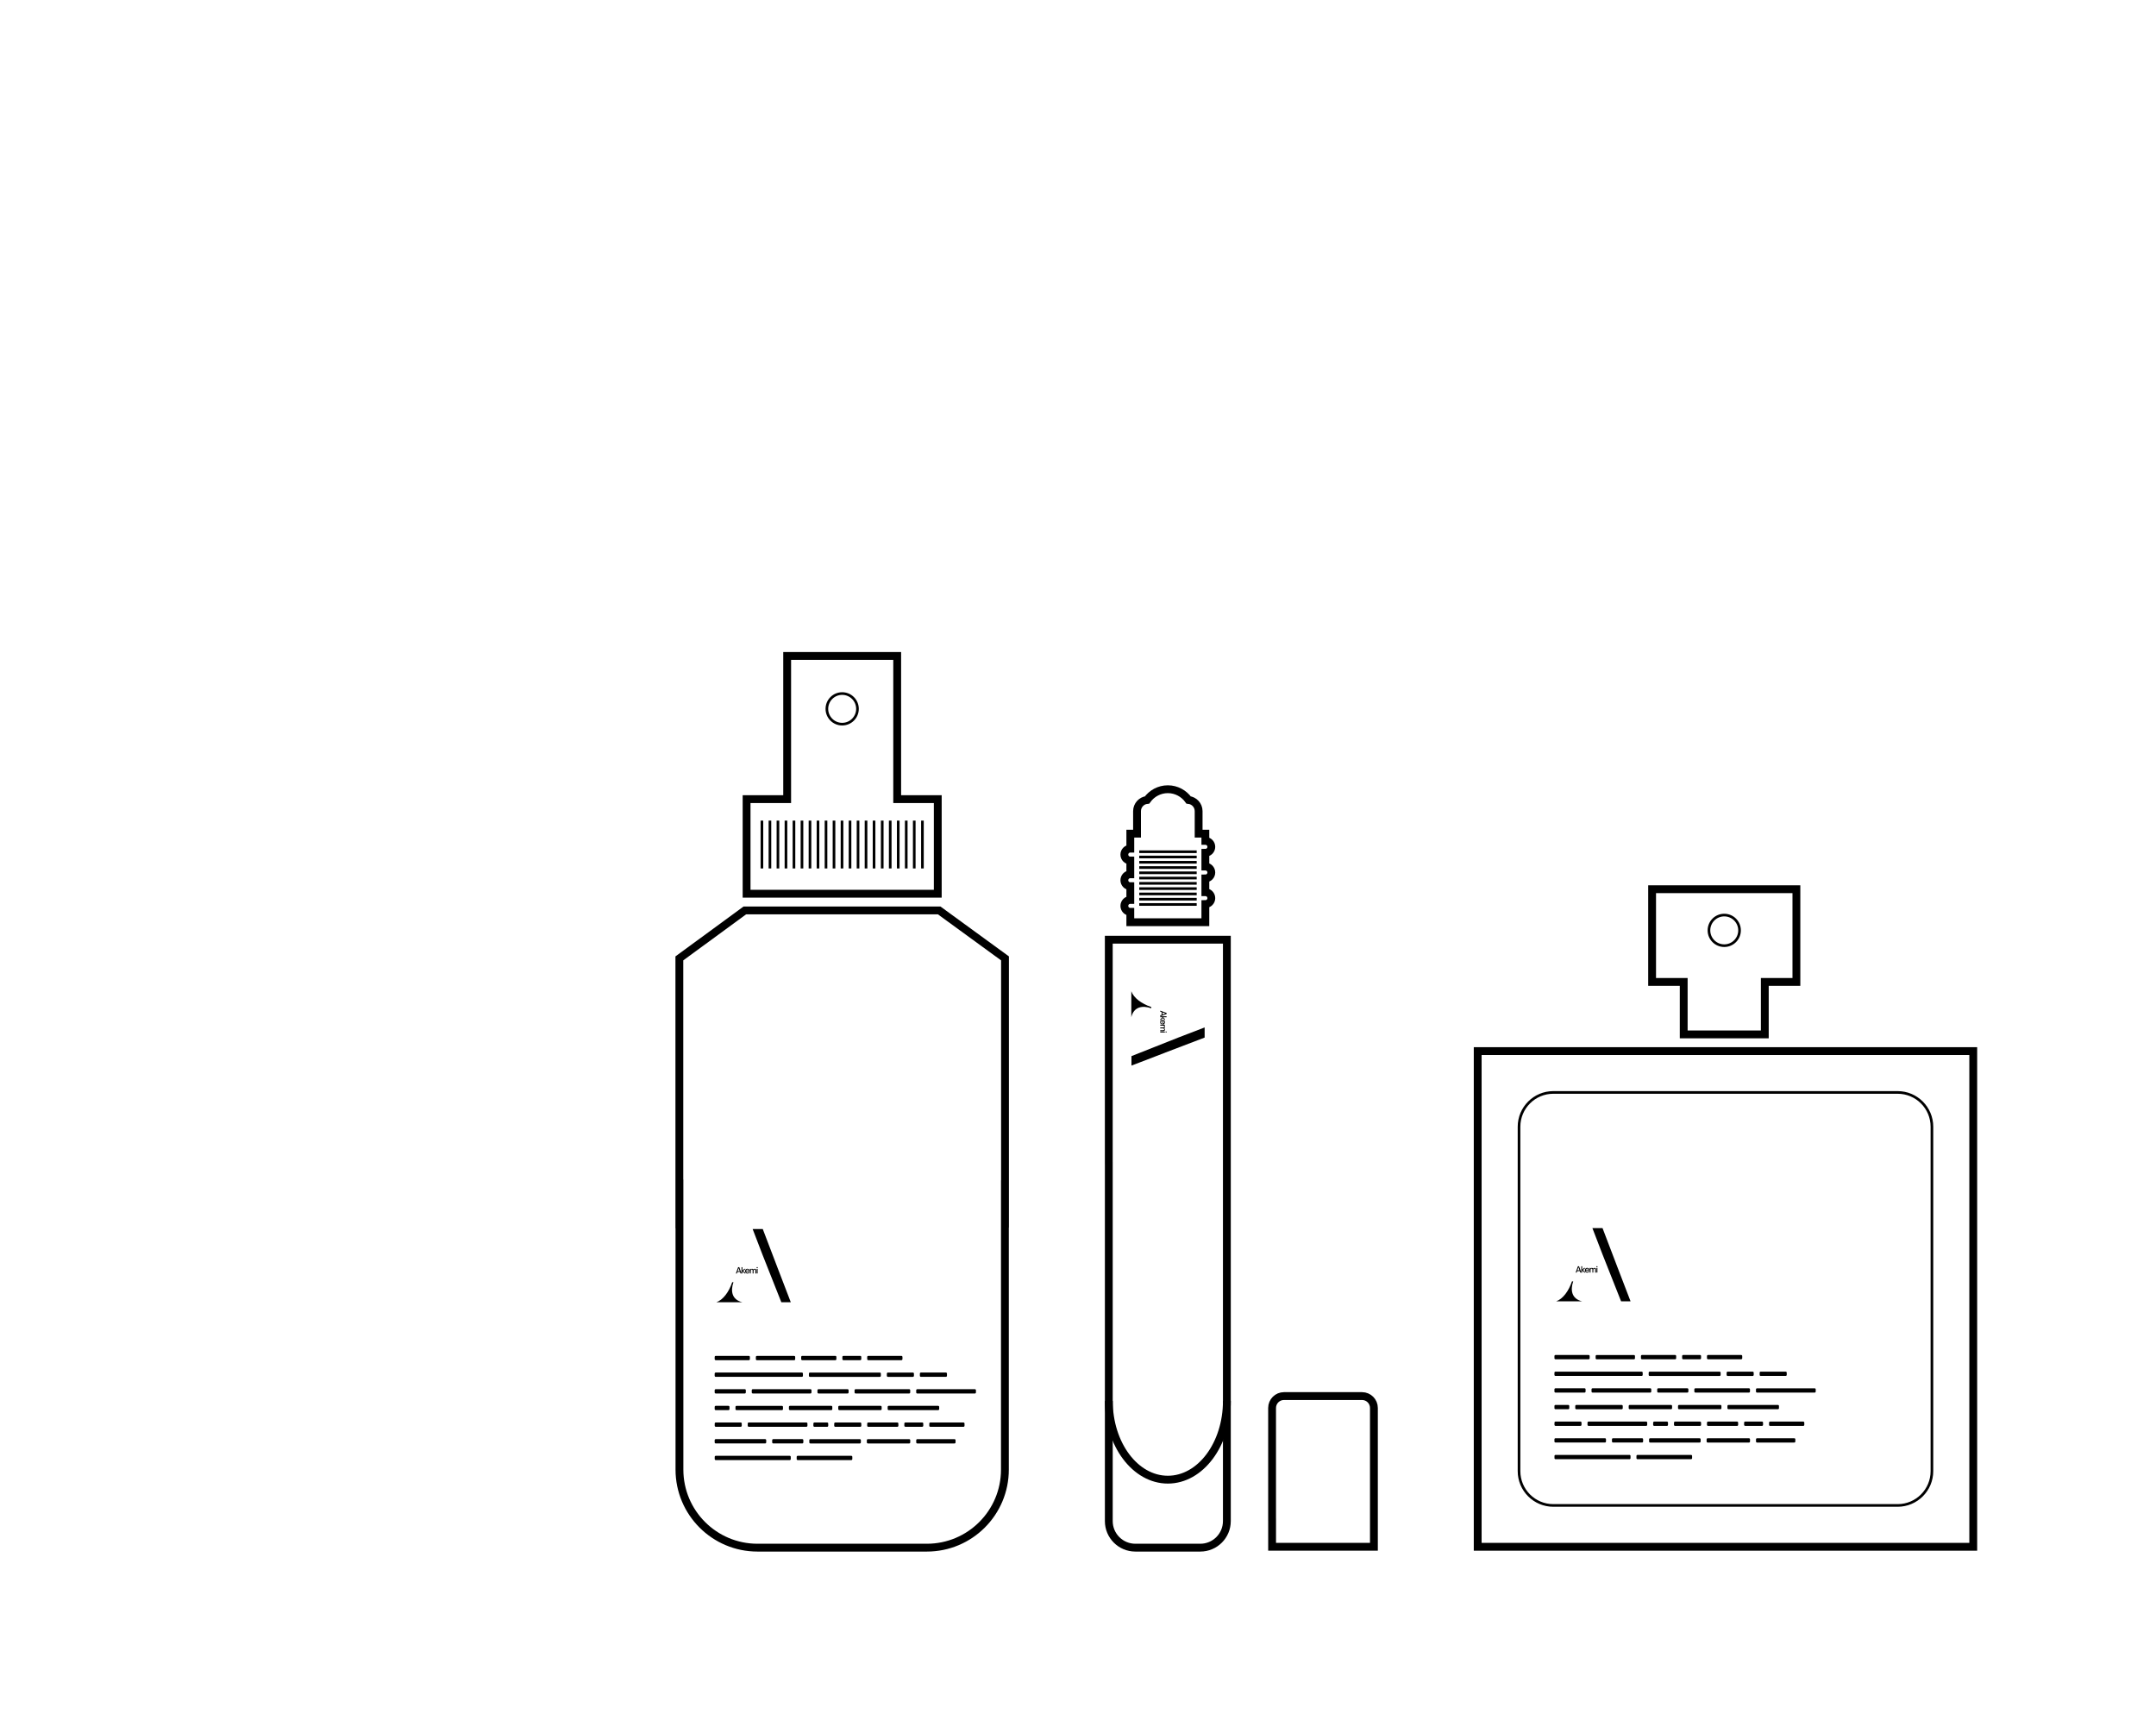 <svg width="457" height="366" viewBox="0 0 457 366" fill="none" xmlns="http://www.w3.org/2000/svg">
<path d="M269.643 321.787V327.776H291.224V298.36C291.224 296.966 290.096 295.838 288.702 295.838H272.161C270.767 295.838 269.639 296.966 269.639 298.36V322.288" stroke="black" stroke-width="1.66" stroke-miterlimit="10"/>
<path d="M235.029 246.191V322.332C235.029 325.444 237.551 327.962 240.66 327.962H254.423C257.536 327.962 260.054 325.44 260.054 322.332V199.129H235.025V246.721" stroke="black" stroke-width="1.66" stroke-miterlimit="10"/>
<path d="M251.938 169.516C253.136 169.642 254.069 170.656 254.069 171.887V176.658H255.495V178.19C256.192 178.19 256.758 178.756 256.758 179.453C256.758 180.15 256.192 180.716 255.495 180.716V183.625C256.192 183.625 256.758 184.191 256.758 184.888C256.758 185.585 256.192 186.151 255.495 186.151V189.06C256.192 189.06 256.758 189.626 256.758 190.323C256.758 191.02 256.192 191.586 255.495 191.586V195.42H239.589V193.228C238.893 193.228 238.326 192.662 238.326 191.965C238.326 191.268 238.893 190.702 239.589 190.702V187.793C238.893 187.793 238.326 187.227 238.326 186.53C238.326 185.833 238.893 185.267 239.589 185.267V182.358C238.893 182.358 238.326 181.792 238.326 181.095C238.326 180.398 238.893 179.832 239.589 179.832V176.658H241.015V171.887C241.015 170.656 241.948 169.642 243.146 169.516C244.128 168.147 245.733 167.242 247.542 167.242C249.351 167.242 250.957 168.147 251.938 169.516Z" stroke="black" stroke-width="1.66" stroke-miterlimit="10"/>
<path d="M260.058 296.852C260.058 306.076 254.455 313.552 247.545 313.552C240.635 313.552 235.033 306.076 235.033 296.852" stroke="black" stroke-width="1.66" stroke-miterlimit="10"/>
<path d="M241.484 182.721H253.658" stroke="black" stroke-width="0.56" stroke-miterlimit="10"/>
<path d="M241.484 181.605H253.658" stroke="black" stroke-width="0.56" stroke-miterlimit="10"/>
<path d="M241.484 180.49H253.658" stroke="black" stroke-width="0.56" stroke-miterlimit="10"/>
<path d="M241.484 188.303H253.658" stroke="black" stroke-width="0.56" stroke-miterlimit="10"/>
<path d="M241.484 187.188H253.658" stroke="black" stroke-width="0.56" stroke-miterlimit="10"/>
<path d="M241.484 186.07H253.658" stroke="black" stroke-width="0.56" stroke-miterlimit="10"/>
<path d="M241.484 184.953H253.658" stroke="black" stroke-width="0.56" stroke-miterlimit="10"/>
<path d="M241.484 183.838H253.658" stroke="black" stroke-width="0.56" stroke-miterlimit="10"/>
<path d="M241.484 191.664H253.658" stroke="black" stroke-width="0.56" stroke-miterlimit="10"/>
<path d="M241.484 190.547H253.658" stroke="black" stroke-width="0.56" stroke-miterlimit="10"/>
<path d="M241.484 189.432H253.658" stroke="black" stroke-width="0.56" stroke-miterlimit="10"/>
<path d="M350.191 188.432V208.078H356.89V219.197H371.374H374.079V208.078H375.961H380.777V188.432H350.191Z" stroke="black" stroke-width="1.66" stroke-miterlimit="10"/>
<path d="M418.262 222.736H313.223V327.776H418.262V222.736Z" stroke="black" stroke-width="1.66" stroke-miterlimit="10"/>
<path d="M402.236 231.496H329.253C325.239 231.496 321.984 234.75 321.984 238.765V311.748C321.984 315.762 325.239 319.016 329.253 319.016H402.236C406.25 319.016 409.504 315.762 409.504 311.748V238.765C409.504 234.75 406.25 231.496 402.236 231.496Z" stroke="black" stroke-width="0.56" stroke-miterlimit="10"/>
<path d="M365.483 200.396C367.274 200.396 368.726 198.944 368.726 197.153C368.726 195.362 367.274 193.91 365.483 193.91C363.692 193.91 362.24 195.362 362.24 197.153C362.24 198.944 363.692 200.396 365.483 200.396Z" stroke="black" stroke-width="0.56" stroke-miterlimit="10"/>
<path d="M166.853 169.341V139H190.174V169.341H198.775V189.387H158.252V169.341H166.853ZM166.853 169.341V152.225" stroke="black" stroke-width="1.66" stroke-miterlimit="10"/>
<path d="M178.512 153.454C180.303 153.454 181.755 152.003 181.755 150.212C181.755 148.421 180.303 146.969 178.512 146.969C176.721 146.969 175.27 148.421 175.27 150.212C175.27 152.003 176.721 153.454 178.512 153.454Z" stroke="black" stroke-width="0.56" stroke-miterlimit="10"/>
<path d="M178.342 192.924H199.072L213.027 203.089V238.727V255.146L213.006 255.085V259.775V311.421C213.006 320.555 205.599 327.962 196.465 327.962H178.501H178.53H160.562C151.427 327.962 144.02 320.555 144.02 311.421V259.775V255.085L144 255.146V203.089L157.885 192.924H178.68" stroke="black" stroke-width="1.66" stroke-miterlimit="10"/>
<path d="M161.502 173.895V184.031" stroke="black" stroke-width="0.56" stroke-miterlimit="10"/>
<path d="M163.199 173.895V184.031" stroke="black" stroke-width="0.56" stroke-miterlimit="10"/>
<path d="M164.898 173.895V184.031" stroke="black" stroke-width="0.56" stroke-miterlimit="10"/>
<path d="M166.598 173.895V184.031" stroke="black" stroke-width="0.56" stroke-miterlimit="10"/>
<path d="M168.293 173.895V184.031" stroke="black" stroke-width="0.56" stroke-miterlimit="10"/>
<path d="M169.992 173.895V184.031" stroke="black" stroke-width="0.56" stroke-miterlimit="10"/>
<path d="M171.688 173.895V184.031" stroke="black" stroke-width="0.56" stroke-miterlimit="10"/>
<path d="M173.387 173.895V184.031" stroke="black" stroke-width="0.56" stroke-miterlimit="10"/>
<path d="M180.176 173.895V184.031" stroke="black" stroke-width="0.56" stroke-miterlimit="10"/>
<path d="M188.697 173.895V184.031" stroke="black" stroke-width="0.56" stroke-miterlimit="10"/>
<path d="M181.875 173.895V184.031" stroke="black" stroke-width="0.56" stroke-miterlimit="10"/>
<path d="M175.086 173.895V184.031" stroke="black" stroke-width="0.56" stroke-miterlimit="10"/>
<path d="M183.57 173.895V184.031" stroke="black" stroke-width="0.56" stroke-miterlimit="10"/>
<path d="M190.396 173.895V184.031" stroke="black" stroke-width="0.56" stroke-miterlimit="10"/>
<path d="M185.27 173.895V184.031" stroke="black" stroke-width="0.56" stroke-miterlimit="10"/>
<path d="M187.002 173.895V184.031" stroke="black" stroke-width="0.56" stroke-miterlimit="10"/>
<path d="M176.781 173.895V184.031" stroke="black" stroke-width="0.56" stroke-miterlimit="10"/>
<path d="M192.092 173.895V184.031" stroke="black" stroke-width="0.56" stroke-miterlimit="10"/>
<path d="M178.48 173.895V184.031" stroke="black" stroke-width="0.56" stroke-miterlimit="10"/>
<path d="M193.791 173.895V184.031" stroke="black" stroke-width="0.56" stroke-miterlimit="10"/>
<path d="M195.523 173.895V184.031" stroke="black" stroke-width="0.56" stroke-miterlimit="10"/>
<path d="M244.035 213.663C242.195 213.018 240.336 213.311 239.801 215.548L239.801 210.055C240.31 211.471 241.949 212.691 244.035 213.401L244.035 213.668L244.035 213.663Z" fill="black"/>
<path d="M239.989 225.752L240.342 225.616L240.554 225.535L241.688 225.096L241.774 225.066L246.809 223.131L247.031 223.04L255.342 219.87L255.342 217.723L249.883 219.819L239.833 223.801L239.833 225.807L239.984 225.747L239.989 225.752Z" fill="black"/>
<path d="M245.935 214.384L245.935 214.167L247.276 214.651L247.276 214.883L245.935 215.367L245.935 215.15L246.238 215.044L246.238 214.485L245.935 214.379L245.935 214.384ZM247.054 214.767L246.419 214.55L246.419 214.983L247.054 214.767ZM245.935 215.553L245.935 215.362L247.276 215.362L247.276 215.553L246.54 215.553L246.918 215.946L246.918 216.203L246.49 215.745L245.94 216.239L245.94 215.992L246.439 215.553L245.94 215.553L245.935 215.553ZM245.915 216.617C245.915 216.521 245.935 216.435 245.981 216.365C246.026 216.289 246.086 216.233 246.162 216.193C246.238 216.153 246.323 216.133 246.419 216.133C246.51 216.133 246.59 216.153 246.671 216.188C246.752 216.223 246.812 216.279 246.863 216.354C246.913 216.425 246.933 216.516 246.933 216.617C246.933 216.702 246.913 216.783 246.878 216.853C246.842 216.929 246.782 216.984 246.711 217.03C246.636 217.075 246.545 217.095 246.439 217.095L246.389 217.095L246.389 216.329C246.349 216.329 246.313 216.344 246.283 216.359C246.223 216.385 246.177 216.42 246.142 216.465C246.107 216.511 246.091 216.566 246.091 216.627C246.091 216.687 246.107 216.743 246.137 216.788C246.172 216.833 246.212 216.863 246.263 216.884L246.263 217.085C246.162 217.05 246.081 216.995 246.016 216.919C245.95 216.843 245.92 216.743 245.92 216.622L245.915 216.617ZM246.54 216.894C246.575 216.894 246.606 216.879 246.631 216.863C246.676 216.838 246.711 216.808 246.732 216.763C246.757 216.717 246.767 216.672 246.767 216.617C246.767 216.561 246.757 216.511 246.732 216.47C246.706 216.43 246.676 216.395 246.631 216.37C246.606 216.354 246.575 216.344 246.54 216.334L246.54 216.889L246.54 216.894ZM245.935 217.146L246.913 217.146L246.913 217.337L246.777 217.337C246.832 217.378 246.873 217.423 246.898 217.468C246.923 217.514 246.933 217.564 246.933 217.614C246.933 217.68 246.918 217.74 246.888 217.786C246.858 217.836 246.817 217.866 246.762 217.882C246.873 217.942 246.928 218.038 246.928 218.179C246.928 218.29 246.898 218.37 246.837 218.421C246.777 218.476 246.686 218.502 246.57 218.502L245.93 218.502L245.93 218.31L246.54 218.31C246.616 218.31 246.671 218.295 246.706 218.265C246.747 218.234 246.767 218.189 246.767 218.134C246.767 218.078 246.747 218.028 246.711 217.992C246.681 217.962 246.641 217.942 246.595 217.932C246.55 217.922 246.49 217.917 246.414 217.917L245.935 217.917L245.935 217.725L246.545 217.725C246.616 217.725 246.671 217.71 246.711 217.68C246.752 217.65 246.772 217.604 246.772 217.549C246.772 217.519 246.767 217.493 246.757 217.473C246.747 217.448 246.732 217.428 246.711 217.413C246.681 217.388 246.646 217.368 246.601 217.357C246.555 217.347 246.495 217.342 246.419 217.342L245.94 217.342L245.94 217.151L245.935 217.146ZM245.935 218.784L245.935 218.592L246.913 218.592L246.913 218.784L245.935 218.784ZM247.049 218.688C247.049 218.653 247.059 218.622 247.084 218.597C247.11 218.572 247.135 218.557 247.17 218.557C247.205 218.557 247.236 218.572 247.256 218.597C247.281 218.622 247.291 218.653 247.291 218.688C247.291 218.723 247.281 218.754 247.256 218.779C247.231 218.804 247.205 218.819 247.17 218.819C247.135 218.819 247.105 218.804 247.084 218.779C247.059 218.754 247.049 218.723 247.049 218.688Z" fill="black"/>
<path d="M155.471 271.719H155.204C154.493 273.8 153.279 275.438 151.857 275.952H157.351C155.113 275.423 154.826 273.558 155.466 271.719H155.471Z" fill="black"/>
<path d="M165.614 275.952H167.62L167.564 275.801L167.423 275.443L167.342 275.231L166.909 274.097L166.874 274.011L164.938 268.971L164.853 268.75L161.682 260.443H159.535L161.632 265.902L165.614 275.952Z" fill="black"/>
<path d="M159.15 269.376C159.15 269.3 159.155 269.24 159.165 269.194C159.175 269.149 159.195 269.113 159.22 269.083C159.235 269.063 159.256 269.048 159.281 269.038C159.306 269.028 159.331 269.023 159.356 269.023C159.412 269.023 159.457 269.043 159.487 269.083C159.518 269.124 159.533 269.179 159.533 269.25V269.859H159.724V269.381C159.724 269.305 159.729 269.245 159.739 269.199C159.749 269.149 159.77 269.113 159.8 269.083C159.835 269.048 159.881 269.028 159.941 269.028C160.001 269.028 160.042 269.048 160.072 269.088C160.102 269.124 160.117 269.184 160.117 269.255V269.864H160.309V269.224C160.309 269.108 160.284 269.023 160.228 268.957C160.173 268.892 160.092 268.861 159.986 268.861C159.85 268.861 159.749 268.917 159.689 269.028C159.674 268.972 159.644 268.932 159.593 268.902C159.548 268.872 159.487 268.856 159.422 268.856C159.371 268.856 159.321 268.867 159.276 268.892C159.23 268.917 159.19 268.957 159.145 269.013V268.877H158.953V269.854H159.145V269.376H159.15Z" fill="black"/>
<path d="M156.299 269.551H156.858L156.964 269.853H157.367V269.354L157.806 269.853H158.053L157.559 269.304L158.018 268.875H157.761L157.367 269.253V268.518H157.176V269.848L156.697 268.518H156.465L155.981 269.858H156.198L156.304 269.556L156.299 269.551ZM156.576 268.734L156.793 269.369H156.359L156.576 268.734Z" fill="black"/>
<path d="M157.943 269.367C157.943 269.463 157.963 269.549 158.003 269.624C158.043 269.7 158.099 269.761 158.174 269.806C158.25 269.851 158.331 269.871 158.426 269.871C158.547 269.871 158.643 269.841 158.724 269.776C158.804 269.71 158.86 269.63 158.89 269.529H158.688C158.668 269.579 158.638 269.619 158.593 269.655C158.547 269.685 158.497 269.7 158.431 269.7C158.366 269.7 158.321 269.685 158.27 269.65C158.225 269.614 158.19 269.569 158.164 269.509C158.149 269.478 158.139 269.443 158.134 269.403H158.9V269.352C158.9 269.246 158.88 269.156 158.835 269.08C158.789 269.005 158.729 268.949 158.658 268.914C158.588 268.879 158.507 268.858 158.421 268.858C158.321 268.858 158.23 268.884 158.159 268.929C158.089 268.974 158.033 269.04 157.993 269.12C157.958 269.201 157.938 269.282 157.938 269.372L157.943 269.367ZM158.184 269.151C158.21 269.105 158.24 269.07 158.285 269.05C158.326 269.025 158.376 269.015 158.431 269.015C158.487 269.015 158.532 269.025 158.578 269.05C158.623 269.075 158.658 269.105 158.678 269.151C158.694 269.176 158.704 269.206 158.709 269.241H158.154C158.164 269.201 158.174 269.171 158.19 269.151H158.184Z" fill="black"/>
<path d="M160.595 268.875H160.403V269.853H160.595V268.875Z" fill="black"/>
<path d="M160.591 268.529C160.591 268.529 160.535 268.494 160.5 268.494C160.465 268.494 160.435 268.504 160.409 268.529C160.384 268.555 160.369 268.58 160.369 268.615C160.369 268.65 160.384 268.68 160.409 268.7C160.435 268.726 160.465 268.736 160.5 268.736C160.535 268.736 160.565 268.726 160.591 268.7C160.616 268.675 160.631 268.65 160.631 268.615C160.631 268.58 160.616 268.549 160.591 268.529Z" fill="black"/>
<path d="M151.708 288.234H158.724C158.79 288.234 158.84 288.213 158.885 288.168C158.926 288.128 158.951 288.072 158.951 288.007V287.548C158.951 287.483 158.931 287.432 158.885 287.387C158.84 287.341 158.79 287.321 158.724 287.321H155.166C155.166 287.321 155.156 287.321 155.151 287.321H154.415C154.415 287.321 154.405 287.321 154.4 287.321H152.575C152.575 287.321 152.565 287.321 152.56 287.321H151.713C151.648 287.321 151.597 287.341 151.552 287.387C151.512 287.427 151.486 287.483 151.486 287.548V288.007C151.486 288.072 151.506 288.123 151.552 288.168C151.592 288.208 151.648 288.234 151.713 288.234H151.708Z" fill="black"/>
<path d="M166.498 287.328H161.306C161.306 287.328 161.296 287.328 161.291 287.328H160.445C160.379 287.328 160.329 287.348 160.283 287.394C160.243 287.434 160.218 287.489 160.218 287.555V288.014C160.218 288.079 160.238 288.13 160.283 288.175C160.324 288.215 160.379 288.24 160.445 288.24H168.327C168.393 288.24 168.443 288.22 168.489 288.175C168.529 288.135 168.554 288.079 168.554 288.014V287.555C168.554 287.489 168.534 287.439 168.489 287.394C168.443 287.348 168.393 287.328 168.327 287.328H166.503H166.498Z" fill="black"/>
<path d="M170.044 288.234H177.06C177.125 288.234 177.176 288.213 177.221 288.168C177.262 288.128 177.287 288.072 177.287 288.007V287.548C177.287 287.483 177.267 287.432 177.221 287.387C177.181 287.346 177.125 287.321 177.06 287.321H176.213C176.213 287.321 176.203 287.321 176.198 287.321H174.374C174.374 287.321 174.363 287.321 174.358 287.321H173.623C173.623 287.321 173.612 287.321 173.607 287.321H170.049C169.984 287.321 169.933 287.341 169.888 287.387C169.842 287.432 169.822 287.483 169.822 287.548V288.007C169.822 288.072 169.842 288.123 169.888 288.168C169.928 288.208 169.984 288.234 170.049 288.234H170.044Z" fill="black"/>
<path d="M178.776 288.234H182.335C182.4 288.234 182.451 288.213 182.496 288.168C182.536 288.128 182.562 288.072 182.562 288.007V287.548C182.562 287.483 182.541 287.432 182.496 287.387C182.456 287.346 182.4 287.321 182.335 287.321H180.621C180.621 287.321 180.611 287.321 180.606 287.321H178.781C178.716 287.321 178.666 287.341 178.62 287.387C178.575 287.432 178.555 287.483 178.555 287.548V288.007C178.555 288.072 178.575 288.123 178.62 288.168C178.661 288.208 178.716 288.234 178.781 288.234H178.776Z" fill="black"/>
<path d="M184.047 288.234H191.063C191.129 288.234 191.179 288.213 191.224 288.168C191.265 288.128 191.29 288.072 191.29 288.007V287.548C191.29 287.483 191.27 287.432 191.224 287.387C191.184 287.346 191.129 287.321 191.063 287.321H189.349C189.349 287.321 189.339 287.321 189.334 287.321H184.047C183.982 287.321 183.931 287.341 183.886 287.387C183.84 287.432 183.82 287.483 183.82 287.548V288.007C183.82 288.072 183.84 288.123 183.886 288.168C183.926 288.208 183.982 288.234 184.047 288.234Z" fill="black"/>
<path d="M151.711 291.763H169.967C170.032 291.763 170.083 291.743 170.128 291.697C170.168 291.657 170.193 291.602 170.193 291.536V291.077C170.193 291.012 170.173 290.961 170.128 290.916C170.088 290.876 170.032 290.851 169.967 290.851H169.12C169.12 290.851 169.11 290.851 169.105 290.851H165.546C165.546 290.851 165.536 290.851 165.531 290.851H164.795C164.795 290.851 164.785 290.851 164.78 290.851H162.956C162.956 290.851 162.946 290.851 162.941 290.851H162.205C162.205 290.851 162.195 290.851 162.19 290.851H151.711C151.646 290.851 151.595 290.871 151.55 290.916C151.505 290.961 151.484 291.012 151.484 291.077V291.536C151.484 291.602 151.505 291.652 151.55 291.697C151.59 291.738 151.646 291.763 151.711 291.763Z" fill="black"/>
<path d="M176.012 290.855C176.012 290.855 176.002 290.855 175.997 290.855H175.261C175.261 290.855 175.251 290.855 175.246 290.855H171.688C171.622 290.855 171.572 290.876 171.526 290.921C171.481 290.966 171.461 291.017 171.461 291.082V291.541C171.461 291.606 171.481 291.657 171.526 291.702C171.567 291.743 171.622 291.768 171.688 291.768H186.486C186.551 291.768 186.602 291.748 186.647 291.702C186.687 291.662 186.712 291.606 186.712 291.541V291.082C186.712 291.017 186.692 290.966 186.647 290.921C186.602 290.876 186.551 290.855 186.486 290.855H182.927C182.927 290.855 182.917 290.855 182.912 290.855H182.176C182.176 290.855 182.166 290.855 182.161 290.855H178.603C178.603 290.855 178.593 290.855 178.588 290.855H177.852C177.852 290.855 177.842 290.855 177.837 290.855H176.012Z" fill="black"/>
<path d="M190.799 290.855H190.048C190.048 290.855 190.038 290.855 190.033 290.855H188.208C188.143 290.855 188.092 290.876 188.047 290.921C188.002 290.966 187.981 291.017 187.981 291.082V291.541C187.981 291.606 188.002 291.657 188.047 291.702C188.087 291.743 188.143 291.768 188.208 291.768H193.495C193.561 291.768 193.611 291.748 193.657 291.702C193.697 291.662 193.722 291.606 193.722 291.541V291.082C193.722 291.017 193.702 290.966 193.657 290.921C193.616 290.881 193.561 290.855 193.495 290.855H190.804H190.799Z" fill="black"/>
<path d="M195.209 291.763H200.496C200.562 291.763 200.612 291.743 200.658 291.697C200.698 291.657 200.723 291.602 200.723 291.536V291.077C200.723 291.012 200.703 290.961 200.658 290.916C200.612 290.871 200.562 290.851 200.496 290.851H195.209C195.144 290.851 195.093 290.871 195.048 290.916C195.003 290.961 194.982 291.012 194.982 291.077V291.536C194.982 291.602 195.003 291.652 195.048 291.697C195.088 291.738 195.144 291.763 195.209 291.763Z" fill="black"/>
<path d="M151.711 295.291H157.86C157.926 295.291 157.976 295.271 158.021 295.226C158.062 295.185 158.087 295.13 158.087 295.064V294.606C158.087 294.54 158.067 294.49 158.021 294.444C157.976 294.399 157.926 294.379 157.86 294.379H154.302C154.302 294.379 154.292 294.379 154.287 294.379H153.551C153.551 294.379 153.541 294.379 153.536 294.379H151.711C151.646 294.379 151.595 294.399 151.55 294.444C151.505 294.49 151.484 294.54 151.484 294.606V295.064C151.484 295.13 151.505 295.18 151.55 295.226C151.59 295.266 151.646 295.291 151.711 295.291Z" fill="black"/>
<path d="M161.307 295.291H171.781C171.846 295.291 171.897 295.271 171.942 295.226C171.982 295.185 172.008 295.13 172.008 295.064V294.606C172.008 294.54 171.987 294.49 171.942 294.444C171.897 294.399 171.846 294.379 171.781 294.379H159.573C159.508 294.379 159.458 294.399 159.412 294.444C159.367 294.49 159.347 294.54 159.347 294.606V295.064C159.347 295.13 159.367 295.18 159.412 295.226C159.453 295.266 159.508 295.291 159.573 295.291H161.302H161.307Z" fill="black"/>
<path d="M177.919 295.291H179.648C179.714 295.291 179.764 295.271 179.81 295.226C179.85 295.185 179.875 295.13 179.875 295.064V294.606C179.875 294.54 179.855 294.49 179.81 294.444C179.764 294.399 179.714 294.379 179.648 294.379H176.09C176.09 294.379 176.08 294.379 176.075 294.379H175.339C175.339 294.379 175.329 294.379 175.324 294.379H173.499C173.434 294.379 173.383 294.399 173.338 294.444C173.293 294.49 173.272 294.54 173.272 294.606V295.064C173.272 295.13 173.293 295.18 173.338 295.226C173.378 295.266 173.434 295.291 173.499 295.291H177.919Z" fill="black"/>
<path d="M189.249 295.291H192.707C192.772 295.291 192.823 295.271 192.868 295.226C192.908 295.185 192.934 295.13 192.934 295.064V294.606C192.934 294.54 192.913 294.49 192.868 294.444C192.823 294.399 192.772 294.379 192.707 294.379H185.691C185.691 294.379 185.681 294.379 185.676 294.379H184.94C184.94 294.379 184.93 294.379 184.925 294.379H181.366C181.301 294.379 181.251 294.399 181.205 294.444C181.16 294.49 181.14 294.54 181.14 294.606V295.064C181.14 295.13 181.16 295.18 181.205 295.226C181.245 295.266 181.301 295.291 181.366 295.291H189.249Z" fill="black"/>
<path d="M206.634 294.384H205.787C205.787 294.384 205.777 294.384 205.772 294.384H200.485C200.485 294.384 200.475 294.384 200.47 294.384H199.734C199.734 294.384 199.724 294.384 199.719 294.384H196.161C196.161 294.384 196.151 294.384 196.146 294.384H194.432C194.366 294.384 194.316 294.404 194.271 294.449C194.23 294.49 194.205 294.545 194.205 294.611V295.069C194.205 295.135 194.225 295.185 194.271 295.231C194.311 295.271 194.366 295.296 194.432 295.296H206.639C206.705 295.296 206.755 295.276 206.8 295.231C206.841 295.19 206.866 295.135 206.866 295.069V294.611C206.866 294.545 206.846 294.495 206.8 294.449C206.76 294.409 206.705 294.384 206.639 294.384H206.634Z" fill="black"/>
<path d="M151.708 298.819H154.4C154.465 298.819 154.515 298.798 154.561 298.753C154.601 298.713 154.626 298.657 154.626 298.592V298.133C154.626 298.068 154.606 298.017 154.561 297.972C154.521 297.931 154.465 297.906 154.4 297.906H153.553C153.553 297.906 153.543 297.906 153.538 297.906H151.713C151.648 297.906 151.597 297.926 151.552 297.972C151.506 298.017 151.486 298.068 151.486 298.133V298.592C151.486 298.657 151.506 298.708 151.552 298.753C151.592 298.793 151.648 298.819 151.713 298.819H151.708Z" fill="black"/>
<path d="M158.716 297.911H156.987C156.987 297.911 156.977 297.911 156.972 297.911H156.125C156.06 297.911 156.009 297.931 155.964 297.977C155.924 298.017 155.898 298.072 155.898 298.138V298.597C155.898 298.662 155.919 298.713 155.964 298.758C156.004 298.798 156.06 298.823 156.125 298.823H165.737C165.802 298.823 165.853 298.803 165.898 298.758C165.938 298.718 165.964 298.662 165.964 298.597V298.138C165.964 298.072 165.943 298.022 165.898 297.977C165.858 297.936 165.802 297.911 165.737 297.911H164.89C164.89 297.911 164.88 297.911 164.875 297.911H161.317C161.317 297.911 161.307 297.911 161.301 297.911H160.566C160.566 297.911 160.556 297.911 160.551 297.911H158.726H158.716Z" fill="black"/>
<path d="M176.354 298.753C176.395 298.713 176.42 298.657 176.42 298.592V298.133C176.42 298.068 176.4 298.017 176.354 297.972C176.309 297.926 176.259 297.906 176.193 297.906H174.368C174.368 297.906 174.358 297.906 174.353 297.906H173.617C173.617 297.906 173.607 297.906 173.602 297.906H171.778C171.778 297.906 171.768 297.906 171.763 297.906H171.027C171.027 297.906 171.017 297.906 171.012 297.906H167.453C167.388 297.906 167.337 297.926 167.292 297.972C167.247 298.017 167.227 298.068 167.227 298.133V298.592C167.227 298.657 167.247 298.708 167.292 298.753C167.332 298.793 167.388 298.819 167.453 298.819H176.198C176.264 298.819 176.314 298.798 176.359 298.753H176.354Z" fill="black"/>
<path d="M184.925 298.819H186.654C186.72 298.819 186.77 298.798 186.815 298.753C186.856 298.713 186.881 298.657 186.881 298.592V298.133C186.881 298.068 186.861 298.017 186.815 297.972C186.77 297.926 186.72 297.906 186.654 297.906H177.909C177.844 297.906 177.794 297.926 177.748 297.972C177.703 298.017 177.683 298.068 177.683 298.133V298.592C177.683 298.657 177.703 298.708 177.748 298.753C177.788 298.793 177.844 298.819 177.909 298.819H184.925Z" fill="black"/>
<path d="M191.068 298.819H198.85C198.915 298.819 198.965 298.798 199.011 298.753C199.051 298.713 199.076 298.657 199.076 298.592V298.133C199.076 298.068 199.056 298.017 199.011 297.972C198.965 297.926 198.915 297.906 198.85 297.906H191.834C191.834 297.906 191.824 297.906 191.818 297.906H190.221C190.221 297.906 190.211 297.906 190.206 297.906H188.381C188.316 297.906 188.265 297.926 188.22 297.972C188.174 298.017 188.154 298.068 188.154 298.133V298.592C188.154 298.657 188.174 298.708 188.22 298.753C188.26 298.793 188.316 298.819 188.381 298.819H191.073H191.068Z" fill="black"/>
<path d="M151.711 302.346H156.998C157.064 302.346 157.114 302.326 157.159 302.28C157.2 302.24 157.225 302.185 157.225 302.119V301.66C157.225 301.595 157.205 301.544 157.159 301.499C157.119 301.459 157.064 301.434 156.998 301.434H156.151C156.151 301.434 156.141 301.434 156.136 301.434H154.312C154.312 301.434 154.302 301.434 154.296 301.434H153.561C153.561 301.434 153.551 301.434 153.545 301.434H151.721C151.655 301.434 151.605 301.454 151.56 301.499C151.514 301.544 151.494 301.595 151.494 301.66V302.119C151.494 302.185 151.514 302.235 151.56 302.28C151.6 302.321 151.655 302.346 151.721 302.346H151.711Z" fill="black"/>
<path d="M158.715 302.346H170.922C170.988 302.346 171.038 302.326 171.083 302.28C171.124 302.24 171.149 302.185 171.149 302.119V301.66C171.149 301.595 171.129 301.544 171.083 301.499C171.043 301.459 170.988 301.434 170.922 301.434H169.209C169.209 301.434 169.198 301.434 169.193 301.434H165.635C165.635 301.434 165.625 301.434 165.62 301.434H164.884C164.884 301.434 164.874 301.434 164.869 301.434H163.044C163.044 301.434 163.034 301.434 163.029 301.434H162.293C162.293 301.434 162.283 301.434 162.278 301.434H158.72C158.654 301.434 158.604 301.454 158.559 301.499C158.513 301.544 158.493 301.595 158.493 301.66V302.119C158.493 302.185 158.513 302.235 158.559 302.28C158.599 302.321 158.654 302.346 158.72 302.346H158.715Z" fill="black"/>
<path d="M174.478 301.439C174.478 301.439 174.468 301.439 174.462 301.439H172.638C172.572 301.439 172.522 301.46 172.477 301.505C172.431 301.55 172.411 301.601 172.411 301.666V302.125C172.411 302.19 172.431 302.241 172.477 302.286C172.517 302.327 172.572 302.352 172.638 302.352H175.329C175.395 302.352 175.445 302.332 175.491 302.286C175.531 302.246 175.556 302.19 175.556 302.125V301.666C175.556 301.601 175.536 301.55 175.491 301.505C175.45 301.465 175.395 301.439 175.329 301.439H174.483H174.478Z" fill="black"/>
<path d="M182.33 301.439H181.483C181.483 301.439 181.473 301.439 181.468 301.439H179.644C179.644 301.439 179.634 301.439 179.628 301.439H178.893C178.893 301.439 178.883 301.439 178.878 301.439H177.053C176.987 301.439 176.937 301.46 176.892 301.505C176.846 301.55 176.826 301.601 176.826 301.666V302.125C176.826 302.19 176.846 302.241 176.892 302.286C176.932 302.327 176.987 302.352 177.053 302.352H182.34C182.406 302.352 182.456 302.332 182.501 302.286C182.542 302.246 182.567 302.19 182.567 302.125V301.666C182.567 301.601 182.547 301.55 182.501 301.505C182.461 301.465 182.406 301.439 182.34 301.439H182.33Z" fill="black"/>
<path d="M185.776 301.439H184.047C183.982 301.439 183.931 301.46 183.886 301.505C183.84 301.55 183.82 301.601 183.82 301.666V302.125C183.82 302.19 183.84 302.241 183.886 302.286C183.926 302.327 183.982 302.352 184.047 302.352H190.196C190.262 302.352 190.312 302.332 190.357 302.286C190.398 302.246 190.423 302.19 190.423 302.125V301.666C190.423 301.601 190.403 301.55 190.357 301.505C190.312 301.46 190.262 301.439 190.196 301.439H188.372C188.372 301.439 188.361 301.439 188.356 301.439H187.621C187.621 301.439 187.611 301.439 187.605 301.439H185.781H185.776Z" fill="black"/>
<path d="M195.637 302.28C195.677 302.24 195.702 302.185 195.702 302.119V301.66C195.702 301.595 195.682 301.544 195.637 301.499C195.592 301.454 195.541 301.434 195.476 301.434H191.917C191.852 301.434 191.801 301.454 191.756 301.499C191.711 301.544 191.69 301.595 191.69 301.66V302.119C191.69 302.185 191.711 302.235 191.756 302.28C191.796 302.321 191.852 302.346 191.917 302.346H195.476C195.541 302.346 195.592 302.326 195.637 302.28Z" fill="black"/>
<path d="M204.21 301.439H202.386C202.386 301.439 202.376 301.439 202.371 301.439H201.635C201.635 301.439 201.625 301.439 201.62 301.439H199.795C199.795 301.439 199.785 301.439 199.78 301.439H199.044C199.044 301.439 199.034 301.439 199.029 301.439H197.204C197.139 301.439 197.088 301.46 197.043 301.505C196.998 301.55 196.978 301.601 196.978 301.666V302.125C196.978 302.19 196.998 302.241 197.043 302.286C197.083 302.327 197.139 302.352 197.204 302.352H204.22C204.286 302.352 204.336 302.332 204.382 302.286C204.422 302.246 204.447 302.19 204.447 302.125V301.666C204.447 301.601 204.427 301.55 204.382 301.505C204.336 301.46 204.286 301.439 204.22 301.439H204.21Z" fill="black"/>
<path d="M151.711 305.875H162.185C162.25 305.875 162.301 305.855 162.346 305.81C162.386 305.769 162.411 305.714 162.411 305.648V305.19C162.411 305.124 162.391 305.074 162.346 305.028C162.306 304.988 162.25 304.963 162.185 304.963H161.338C161.338 304.963 161.328 304.963 161.323 304.963H157.764C157.764 304.963 157.754 304.963 157.749 304.963H157.013C157.013 304.963 157.003 304.963 156.998 304.963H151.711C151.646 304.963 151.595 304.983 151.55 305.028C151.505 305.074 151.484 305.124 151.484 305.19V305.648C151.484 305.714 151.505 305.764 151.55 305.81C151.59 305.85 151.646 305.875 151.711 305.875Z" fill="black"/>
<path d="M170.216 305.81C170.256 305.769 170.281 305.714 170.281 305.648V305.19C170.281 305.124 170.261 305.074 170.216 305.028C170.17 304.983 170.12 304.963 170.055 304.963H168.23C168.23 304.963 168.22 304.963 168.215 304.963H167.479C167.479 304.963 167.469 304.963 167.464 304.963H163.906C163.84 304.963 163.79 304.983 163.744 305.028C163.699 305.074 163.679 305.124 163.679 305.19V305.648C163.679 305.714 163.699 305.764 163.744 305.81C163.785 305.85 163.84 305.875 163.906 305.875H170.055C170.12 305.875 170.17 305.855 170.216 305.81Z" fill="black"/>
<path d="M182.248 304.968H178.69C178.69 304.968 178.68 304.968 178.675 304.968H177.077C177.077 304.968 177.067 304.968 177.062 304.968H171.775C171.709 304.968 171.659 304.988 171.613 305.033C171.568 305.079 171.548 305.129 171.548 305.195V305.653C171.548 305.719 171.568 305.769 171.613 305.815C171.654 305.855 171.709 305.88 171.775 305.88H182.248C182.314 305.88 182.364 305.86 182.409 305.815C182.45 305.774 182.475 305.719 182.475 305.653V305.195C182.475 305.129 182.455 305.079 182.409 305.033C182.364 304.988 182.314 304.968 182.248 304.968Z" fill="black"/>
<path d="M192.709 304.968H191.862C191.862 304.968 191.852 304.968 191.847 304.968H190.022C190.022 304.968 190.012 304.968 190.007 304.968H189.271C189.271 304.968 189.261 304.968 189.256 304.968H183.969C183.903 304.968 183.853 304.988 183.808 305.033C183.762 305.079 183.742 305.129 183.742 305.195V305.653C183.742 305.719 183.762 305.769 183.808 305.815C183.848 305.855 183.903 305.88 183.969 305.88H192.714C192.779 305.88 192.83 305.86 192.875 305.815C192.915 305.774 192.94 305.719 192.94 305.653V305.195C192.94 305.129 192.92 305.079 192.875 305.033C192.835 304.993 192.779 304.968 192.714 304.968H192.709Z" fill="black"/>
<path d="M202.309 304.968H198.751C198.751 304.968 198.741 304.968 198.736 304.968H197.138C197.138 304.968 197.128 304.968 197.123 304.968H195.299C195.299 304.968 195.289 304.968 195.284 304.968H194.437C194.371 304.968 194.321 304.988 194.275 305.033C194.235 305.074 194.21 305.129 194.21 305.195V305.653C194.21 305.719 194.23 305.769 194.275 305.815C194.316 305.855 194.371 305.88 194.437 305.88H202.32C202.385 305.88 202.436 305.86 202.481 305.815C202.521 305.774 202.546 305.719 202.546 305.653V305.195C202.546 305.129 202.526 305.079 202.481 305.033C202.436 304.988 202.385 304.968 202.32 304.968H202.309Z" fill="black"/>
<path d="M167.376 308.496H166.529C166.529 308.496 166.519 308.496 166.514 308.496H162.955C162.955 308.496 162.945 308.496 162.94 308.496H162.204C162.204 308.496 162.194 308.496 162.189 308.496H155.173C155.173 308.496 155.163 308.496 155.158 308.496H153.561C153.561 308.496 153.551 308.496 153.545 308.496H151.721C151.655 308.496 151.605 308.516 151.56 308.562C151.514 308.607 151.494 308.657 151.494 308.723V309.182C151.494 309.247 151.514 309.297 151.56 309.343C151.6 309.383 151.655 309.408 151.721 309.408H167.386C167.451 309.408 167.502 309.388 167.547 309.343C167.587 309.303 167.613 309.247 167.613 309.182V308.723C167.613 308.657 167.592 308.607 167.547 308.562C167.507 308.521 167.451 308.496 167.386 308.496H167.376Z" fill="black"/>
<path d="M180.431 308.496H178.718C178.718 308.496 178.708 308.496 178.702 308.496H176.878C176.878 308.496 176.868 308.496 176.863 308.496H176.127C176.127 308.496 176.117 308.496 176.112 308.496H169.096C169.03 308.496 168.98 308.516 168.935 308.562C168.889 308.607 168.869 308.657 168.869 308.723V309.182C168.869 309.247 168.889 309.297 168.935 309.343C168.975 309.383 169.03 309.408 169.096 309.408H180.436C180.502 309.408 180.552 309.388 180.598 309.343C180.638 309.303 180.663 309.247 180.663 309.182V308.723C180.663 308.657 180.643 308.607 180.598 308.562C180.557 308.521 180.502 308.496 180.436 308.496H180.431Z" fill="black"/>
<path d="M333.475 271.527H333.208C332.497 273.609 331.283 275.247 329.861 275.761H335.355C333.117 275.232 332.83 273.367 333.47 271.527H333.475Z" fill="black"/>
<path d="M343.617 275.761H345.623L345.568 275.609L345.427 275.251L345.346 275.04L344.913 273.906L344.878 273.82L342.942 268.78L342.856 268.558L339.686 260.252H337.539L339.636 265.71L343.617 275.761Z" fill="black"/>
<path d="M337.154 269.184C337.154 269.109 337.159 269.048 337.169 269.003C337.179 268.957 337.199 268.922 337.224 268.892C337.239 268.872 337.259 268.857 337.285 268.846C337.31 268.836 337.335 268.831 337.36 268.831C337.416 268.831 337.461 268.852 337.491 268.892C337.522 268.932 337.537 268.988 337.537 269.058V269.668H337.728V269.189C337.728 269.114 337.733 269.053 337.743 269.008C337.753 268.957 337.774 268.922 337.804 268.892C337.839 268.857 337.884 268.836 337.945 268.836C338.005 268.836 338.046 268.857 338.076 268.897C338.106 268.932 338.121 268.993 338.121 269.063V269.673H338.313V269.033C338.313 268.917 338.288 268.831 338.232 268.766C338.177 268.7 338.096 268.67 337.99 268.67C337.854 268.67 337.753 268.726 337.693 268.836C337.678 268.781 337.648 268.741 337.597 268.71C337.552 268.68 337.491 268.665 337.426 268.665C337.375 268.665 337.325 268.675 337.28 268.7C337.234 268.726 337.194 268.766 337.149 268.821V268.685H336.957V269.663H337.149V269.184H337.154Z" fill="black"/>
<path d="M334.303 269.359H334.862L334.968 269.662H335.371V269.163L335.81 269.662H336.057L335.563 269.112L336.022 268.684H335.765L335.371 269.062V268.326H335.18V269.657L334.701 268.326H334.469L333.985 269.667H334.202L334.308 269.364L334.303 269.359ZM334.58 268.543L334.797 269.178H334.363L334.58 268.543Z" fill="black"/>
<path d="M335.946 269.176C335.946 269.272 335.967 269.357 336.007 269.433C336.047 269.509 336.103 269.569 336.178 269.615C336.254 269.66 336.335 269.68 336.43 269.68C336.551 269.68 336.647 269.65 336.728 269.584C336.808 269.519 336.864 269.438 336.894 269.337H336.692C336.672 269.388 336.642 269.428 336.597 269.463C336.551 269.494 336.501 269.509 336.435 269.509C336.37 269.509 336.324 269.494 336.274 269.458C336.229 269.423 336.193 269.378 336.168 269.317C336.153 269.287 336.143 269.252 336.138 269.211H336.904V269.161C336.904 269.055 336.884 268.964 336.839 268.889C336.793 268.813 336.733 268.758 336.662 268.722C336.592 268.687 336.511 268.667 336.425 268.667C336.324 268.667 336.234 268.692 336.163 268.738C336.093 268.783 336.037 268.848 335.997 268.929C335.962 269.01 335.941 269.09 335.941 269.181L335.946 269.176ZM336.188 268.959C336.214 268.914 336.244 268.879 336.289 268.859C336.329 268.833 336.38 268.823 336.435 268.823C336.491 268.823 336.536 268.833 336.582 268.859C336.627 268.884 336.662 268.914 336.682 268.959C336.697 268.985 336.708 269.015 336.713 269.05H336.158C336.168 269.01 336.178 268.979 336.193 268.959H336.188Z" fill="black"/>
<path d="M338.599 268.684H338.407V269.661H338.599V268.684Z" fill="black"/>
<path d="M338.594 268.338C338.594 268.338 338.539 268.303 338.504 268.303C338.469 268.303 338.438 268.313 338.413 268.338C338.388 268.363 338.373 268.388 338.373 268.423C338.373 268.459 338.388 268.489 338.413 268.509C338.438 268.534 338.469 268.544 338.504 268.544C338.539 268.544 338.569 268.534 338.594 268.509C338.62 268.484 338.635 268.459 338.635 268.423C338.635 268.388 338.62 268.358 338.594 268.338Z" fill="black"/>
<path d="M329.712 288.042H336.728C336.793 288.042 336.844 288.022 336.889 287.977C336.93 287.936 336.955 287.881 336.955 287.815V287.357C336.955 287.291 336.935 287.241 336.889 287.195C336.844 287.15 336.793 287.13 336.728 287.13H333.17C333.17 287.13 333.159 287.13 333.154 287.13H332.419C332.419 287.13 332.408 287.13 332.403 287.13H330.579C330.579 287.13 330.569 287.13 330.564 287.13H329.717C329.652 287.13 329.601 287.15 329.556 287.195C329.515 287.236 329.49 287.291 329.49 287.357V287.815C329.49 287.881 329.51 287.931 329.556 287.977C329.596 288.017 329.652 288.042 329.717 288.042H329.712Z" fill="black"/>
<path d="M344.502 287.137H339.31C339.31 287.137 339.3 287.137 339.295 287.137H338.448C338.383 287.137 338.333 287.157 338.287 287.202C338.247 287.243 338.222 287.298 338.222 287.364V287.822C338.222 287.888 338.242 287.938 338.287 287.983C338.328 288.024 338.383 288.049 338.448 288.049H346.331C346.397 288.049 346.447 288.029 346.493 287.983C346.533 287.943 346.558 287.888 346.558 287.822V287.364C346.558 287.298 346.538 287.248 346.493 287.202C346.447 287.157 346.397 287.137 346.331 287.137H344.507H344.502Z" fill="black"/>
<path d="M348.048 288.042H355.064C355.129 288.042 355.18 288.022 355.225 287.977C355.265 287.936 355.291 287.881 355.291 287.815V287.357C355.291 287.291 355.27 287.241 355.225 287.195C355.185 287.155 355.129 287.13 355.064 287.13H354.217C354.217 287.13 354.207 287.13 354.202 287.13H352.377C352.377 287.13 352.367 287.13 352.362 287.13H351.626C351.626 287.13 351.616 287.13 351.611 287.13H348.053C347.987 287.13 347.937 287.15 347.892 287.195C347.846 287.241 347.826 287.291 347.826 287.357V287.815C347.826 287.881 347.846 287.931 347.892 287.977C347.932 288.017 347.987 288.042 348.053 288.042H348.048Z" fill="black"/>
<path d="M356.78 288.042H360.339C360.404 288.042 360.455 288.022 360.5 287.977C360.54 287.936 360.566 287.881 360.566 287.815V287.357C360.566 287.291 360.545 287.241 360.5 287.195C360.46 287.155 360.404 287.13 360.339 287.13H358.625C358.625 287.13 358.615 287.13 358.61 287.13H356.785C356.72 287.13 356.669 287.15 356.624 287.195C356.579 287.241 356.559 287.291 356.559 287.357V287.815C356.559 287.881 356.579 287.931 356.624 287.977C356.664 288.017 356.72 288.042 356.785 288.042H356.78Z" fill="black"/>
<path d="M362.051 288.042H369.067C369.132 288.042 369.183 288.022 369.228 287.977C369.269 287.936 369.294 287.881 369.294 287.815V287.357C369.294 287.291 369.274 287.241 369.228 287.195C369.188 287.155 369.132 287.13 369.067 287.13H367.353C367.353 287.13 367.343 287.13 367.338 287.13H362.051C361.986 287.13 361.935 287.15 361.89 287.195C361.844 287.241 361.824 287.291 361.824 287.357V287.815C361.824 287.881 361.844 287.931 361.89 287.977C361.93 288.017 361.986 288.042 362.051 288.042Z" fill="black"/>
<path d="M329.715 291.571H347.971C348.036 291.571 348.086 291.551 348.132 291.506C348.172 291.466 348.197 291.41 348.197 291.345V290.886C348.197 290.82 348.177 290.77 348.132 290.725C348.092 290.684 348.036 290.659 347.971 290.659H347.124C347.124 290.659 347.114 290.659 347.109 290.659H343.55C343.55 290.659 343.54 290.659 343.535 290.659H342.799C342.799 290.659 342.789 290.659 342.784 290.659H340.96C340.96 290.659 340.95 290.659 340.945 290.659H340.209C340.209 290.659 340.199 290.659 340.194 290.659H329.715C329.65 290.659 329.599 290.679 329.554 290.725C329.508 290.77 329.488 290.82 329.488 290.886V291.345C329.488 291.41 329.508 291.461 329.554 291.506C329.594 291.546 329.65 291.571 329.715 291.571Z" fill="black"/>
<path d="M354.016 290.664C354.016 290.664 354.006 290.664 354.001 290.664H353.265C353.265 290.664 353.255 290.664 353.25 290.664H349.692C349.626 290.664 349.576 290.684 349.53 290.73C349.485 290.775 349.465 290.825 349.465 290.891V291.35C349.465 291.415 349.485 291.465 349.53 291.511C349.571 291.551 349.626 291.576 349.692 291.576H364.49C364.555 291.576 364.605 291.556 364.651 291.511C364.691 291.47 364.716 291.415 364.716 291.35V290.891C364.716 290.825 364.696 290.775 364.651 290.73C364.605 290.684 364.555 290.664 364.49 290.664H360.931C360.931 290.664 360.921 290.664 360.916 290.664H360.18C360.18 290.664 360.17 290.664 360.165 290.664H356.607C356.607 290.664 356.597 290.664 356.592 290.664H355.856C355.856 290.664 355.846 290.664 355.841 290.664H354.016Z" fill="black"/>
<path d="M368.803 290.664H368.052C368.052 290.664 368.042 290.664 368.037 290.664H366.212C366.147 290.664 366.096 290.684 366.051 290.73C366.006 290.775 365.985 290.825 365.985 290.891V291.35C365.985 291.415 366.006 291.465 366.051 291.511C366.091 291.551 366.147 291.576 366.212 291.576H371.499C371.565 291.576 371.615 291.556 371.661 291.511C371.701 291.47 371.726 291.415 371.726 291.35V290.891C371.726 290.825 371.706 290.775 371.661 290.73C371.62 290.689 371.565 290.664 371.499 290.664H368.808H368.803Z" fill="black"/>
<path d="M373.213 291.571H378.5C378.566 291.571 378.616 291.551 378.662 291.506C378.702 291.466 378.727 291.41 378.727 291.345V290.886C378.727 290.82 378.707 290.77 378.662 290.725C378.616 290.679 378.566 290.659 378.5 290.659H373.213C373.148 290.659 373.097 290.679 373.052 290.725C373.006 290.77 372.986 290.82 372.986 290.886V291.345C372.986 291.41 373.006 291.461 373.052 291.506C373.092 291.546 373.148 291.571 373.213 291.571Z" fill="black"/>
<path d="M329.715 295.1H335.864C335.93 295.1 335.98 295.08 336.025 295.034C336.066 294.994 336.091 294.938 336.091 294.873V294.414C336.091 294.349 336.071 294.298 336.025 294.253C335.98 294.208 335.93 294.188 335.864 294.188H332.306C332.306 294.188 332.296 294.188 332.291 294.188H331.555C331.555 294.188 331.545 294.188 331.54 294.188H329.715C329.65 294.188 329.599 294.208 329.554 294.253C329.508 294.298 329.488 294.349 329.488 294.414V294.873C329.488 294.938 329.508 294.989 329.554 295.034C329.594 295.075 329.65 295.1 329.715 295.1Z" fill="black"/>
<path d="M339.311 295.1H349.785C349.85 295.1 349.901 295.08 349.946 295.034C349.986 294.994 350.011 294.938 350.011 294.873V294.414C350.011 294.349 349.991 294.298 349.946 294.253C349.901 294.208 349.85 294.188 349.785 294.188H337.577C337.512 294.188 337.461 294.208 337.416 294.253C337.371 294.298 337.351 294.349 337.351 294.414V294.873C337.351 294.938 337.371 294.989 337.416 295.034C337.456 295.075 337.512 295.1 337.577 295.1H339.306H339.311Z" fill="black"/>
<path d="M355.923 295.1H357.652C357.718 295.1 357.768 295.08 357.813 295.034C357.854 294.994 357.879 294.938 357.879 294.873V294.414C357.879 294.349 357.859 294.298 357.813 294.253C357.768 294.208 357.718 294.188 357.652 294.188H354.094C354.094 294.188 354.084 294.188 354.079 294.188H353.343C353.343 294.188 353.333 294.188 353.328 294.188H351.503C351.438 294.188 351.387 294.208 351.342 294.253C351.297 294.298 351.276 294.349 351.276 294.414V294.873C351.276 294.938 351.297 294.989 351.342 295.034C351.382 295.075 351.438 295.1 351.503 295.1H355.923Z" fill="black"/>
<path d="M367.253 295.1H370.711C370.776 295.1 370.827 295.08 370.872 295.034C370.912 294.994 370.938 294.938 370.938 294.873V294.414C370.938 294.349 370.917 294.298 370.872 294.253C370.827 294.208 370.776 294.188 370.711 294.188H363.695C363.695 294.188 363.685 294.188 363.68 294.188H362.944C362.944 294.188 362.934 294.188 362.929 294.188H359.37C359.305 294.188 359.254 294.208 359.209 294.253C359.164 294.298 359.144 294.349 359.144 294.414V294.873C359.144 294.938 359.164 294.989 359.209 295.034C359.249 295.075 359.305 295.1 359.37 295.1H367.253Z" fill="black"/>
<path d="M384.638 294.192H383.791C383.791 294.192 383.781 294.192 383.776 294.192H378.489C378.489 294.192 378.479 294.192 378.474 294.192H377.738C377.738 294.192 377.728 294.192 377.723 294.192H374.165C374.165 294.192 374.154 294.192 374.149 294.192H372.436C372.37 294.192 372.32 294.213 372.275 294.258C372.234 294.298 372.209 294.354 372.209 294.419V294.878C372.209 294.943 372.229 294.994 372.275 295.039C372.315 295.079 372.37 295.105 372.436 295.105H384.643C384.709 295.105 384.759 295.085 384.804 295.039C384.845 294.999 384.87 294.943 384.87 294.878V294.419C384.87 294.354 384.85 294.303 384.804 294.258C384.764 294.218 384.709 294.192 384.643 294.192H384.638Z" fill="black"/>
<path d="M329.712 298.627H332.403C332.469 298.627 332.519 298.607 332.565 298.562C332.605 298.521 332.63 298.466 332.63 298.4V297.942C332.63 297.876 332.61 297.826 332.565 297.78C332.524 297.74 332.469 297.715 332.403 297.715H331.557C331.557 297.715 331.547 297.715 331.542 297.715H329.717C329.652 297.715 329.601 297.735 329.556 297.78C329.51 297.826 329.49 297.876 329.49 297.942V298.4C329.49 298.466 329.51 298.516 329.556 298.562C329.596 298.602 329.652 298.627 329.717 298.627H329.712Z" fill="black"/>
<path d="M336.72 297.72H334.991C334.991 297.72 334.981 297.72 334.976 297.72H334.129C334.064 297.72 334.013 297.74 333.968 297.785C333.928 297.826 333.902 297.881 333.902 297.947V298.405C333.902 298.471 333.923 298.521 333.968 298.566C334.008 298.607 334.064 298.632 334.129 298.632H343.741C343.806 298.632 343.857 298.612 343.902 298.566C343.942 298.526 343.968 298.471 343.968 298.405V297.947C343.968 297.881 343.947 297.831 343.902 297.785C343.862 297.745 343.806 297.72 343.741 297.72H342.894C342.894 297.72 342.884 297.72 342.879 297.72H339.321C339.321 297.72 339.31 297.72 339.305 297.72H338.57C338.57 297.72 338.559 297.72 338.554 297.72H336.73H336.72Z" fill="black"/>
<path d="M354.358 298.562C354.399 298.521 354.424 298.466 354.424 298.4V297.942C354.424 297.876 354.404 297.826 354.358 297.78C354.313 297.735 354.262 297.715 354.197 297.715H352.372C352.372 297.715 352.362 297.715 352.357 297.715H351.621C351.621 297.715 351.611 297.715 351.606 297.715H349.782C349.782 297.715 349.772 297.715 349.767 297.715H349.031C349.031 297.715 349.021 297.715 349.016 297.715H345.457C345.392 297.715 345.341 297.735 345.296 297.78C345.251 297.826 345.23 297.876 345.23 297.942V298.4C345.23 298.466 345.251 298.516 345.296 298.562C345.336 298.602 345.392 298.627 345.457 298.627H354.202C354.267 298.627 354.318 298.607 354.363 298.562H354.358Z" fill="black"/>
<path d="M362.929 298.627H364.658C364.724 298.627 364.774 298.607 364.819 298.562C364.86 298.521 364.885 298.466 364.885 298.4V297.942C364.885 297.876 364.865 297.826 364.819 297.78C364.774 297.735 364.724 297.715 364.658 297.715H355.913C355.848 297.715 355.797 297.735 355.752 297.78C355.707 297.826 355.687 297.876 355.687 297.942V298.4C355.687 298.466 355.707 298.516 355.752 298.562C355.792 298.602 355.848 298.627 355.913 298.627H362.929Z" fill="black"/>
<path d="M369.071 298.627H376.853C376.919 298.627 376.969 298.607 377.015 298.562C377.055 298.521 377.08 298.466 377.08 298.4V297.942C377.08 297.876 377.06 297.826 377.015 297.78C376.969 297.735 376.919 297.715 376.853 297.715H369.838C369.838 297.715 369.827 297.715 369.822 297.715H368.225C368.225 297.715 368.215 297.715 368.21 297.715H366.385C366.319 297.715 366.269 297.735 366.224 297.78C366.178 297.826 366.158 297.876 366.158 297.942V298.4C366.158 298.466 366.178 298.516 366.224 298.562C366.264 298.602 366.319 298.627 366.385 298.627H369.076H369.071Z" fill="black"/>
<path d="M329.715 302.154H335.002C335.067 302.154 335.118 302.134 335.163 302.089C335.204 302.049 335.229 301.993 335.229 301.928V301.469C335.229 301.403 335.209 301.353 335.163 301.308C335.123 301.267 335.067 301.242 335.002 301.242H334.155C334.155 301.242 334.145 301.242 334.14 301.242H332.315C332.315 301.242 332.305 301.242 332.3 301.242H331.565C331.565 301.242 331.554 301.242 331.549 301.242H329.725C329.659 301.242 329.609 301.262 329.564 301.308C329.518 301.353 329.498 301.403 329.498 301.469V301.928C329.498 301.993 329.518 302.044 329.564 302.089C329.604 302.129 329.659 302.154 329.725 302.154H329.715Z" fill="black"/>
<path d="M336.719 302.154H348.926C348.992 302.154 349.042 302.134 349.087 302.089C349.128 302.049 349.153 301.993 349.153 301.928V301.469C349.153 301.403 349.133 301.353 349.087 301.308C349.047 301.267 348.992 301.242 348.926 301.242H347.212C347.212 301.242 347.202 301.242 347.197 301.242H343.639C343.639 301.242 343.629 301.242 343.624 301.242H342.888C342.888 301.242 342.878 301.242 342.873 301.242H341.048C341.048 301.242 341.038 301.242 341.033 301.242H340.297C340.297 301.242 340.287 301.242 340.282 301.242H336.724C336.658 301.242 336.608 301.262 336.563 301.308C336.517 301.353 336.497 301.403 336.497 301.469V301.928C336.497 301.993 336.517 302.044 336.563 302.089C336.603 302.129 336.658 302.154 336.724 302.154H336.719Z" fill="black"/>
<path d="M352.482 301.248C352.482 301.248 352.471 301.248 352.466 301.248H350.642C350.576 301.248 350.526 301.268 350.481 301.314C350.435 301.359 350.415 301.409 350.415 301.475V301.934C350.415 301.999 350.435 302.049 350.481 302.095C350.521 302.135 350.576 302.16 350.642 302.16H353.333C353.399 302.16 353.449 302.14 353.495 302.095C353.535 302.054 353.56 301.999 353.56 301.934V301.475C353.56 301.409 353.54 301.359 353.495 301.314C353.454 301.273 353.399 301.248 353.333 301.248H352.487H352.482Z" fill="black"/>
<path d="M360.334 301.248H359.487C359.487 301.248 359.477 301.248 359.472 301.248H357.648C357.648 301.248 357.637 301.248 357.632 301.248H356.897C356.897 301.248 356.886 301.248 356.881 301.248H355.057C354.991 301.248 354.941 301.268 354.896 301.314C354.85 301.359 354.83 301.409 354.83 301.475V301.934C354.83 301.999 354.85 302.049 354.896 302.095C354.936 302.135 354.991 302.16 355.057 302.16H360.344C360.41 302.16 360.46 302.14 360.505 302.095C360.546 302.054 360.571 301.999 360.571 301.934V301.475C360.571 301.409 360.551 301.359 360.505 301.314C360.465 301.273 360.41 301.248 360.344 301.248H360.334Z" fill="black"/>
<path d="M363.78 301.248H362.051C361.986 301.248 361.935 301.268 361.89 301.314C361.844 301.359 361.824 301.409 361.824 301.475V301.934C361.824 301.999 361.844 302.049 361.89 302.095C361.93 302.135 361.986 302.16 362.051 302.16H368.2C368.266 302.16 368.316 302.14 368.361 302.095C368.402 302.054 368.427 301.999 368.427 301.934V301.475C368.427 301.409 368.407 301.359 368.361 301.314C368.316 301.268 368.266 301.248 368.2 301.248H366.375C366.375 301.248 366.365 301.248 366.36 301.248H365.624C365.624 301.248 365.614 301.248 365.609 301.248H363.785H363.78Z" fill="black"/>
<path d="M373.641 302.089C373.681 302.049 373.706 301.993 373.706 301.928V301.469C373.706 301.403 373.686 301.353 373.641 301.308C373.595 301.262 373.545 301.242 373.479 301.242H369.921C369.856 301.242 369.805 301.262 369.76 301.308C369.714 301.353 369.694 301.403 369.694 301.469V301.928C369.694 301.993 369.714 302.044 369.76 302.089C369.8 302.129 369.856 302.154 369.921 302.154H373.479C373.545 302.154 373.595 302.134 373.641 302.089Z" fill="black"/>
<path d="M382.214 301.248H380.39C380.39 301.248 380.379 301.248 380.374 301.248H379.639C379.639 301.248 379.628 301.248 379.623 301.248H377.799C377.799 301.248 377.789 301.248 377.784 301.248H377.048C377.048 301.248 377.038 301.248 377.033 301.248H375.208C375.143 301.248 375.092 301.268 375.047 301.314C375.002 301.359 374.981 301.409 374.981 301.475V301.934C374.981 301.999 375.002 302.049 375.047 302.095C375.087 302.135 375.143 302.16 375.208 302.16H382.224C382.29 302.16 382.34 302.14 382.385 302.095C382.426 302.054 382.451 301.999 382.451 301.934V301.475C382.451 301.409 382.431 301.359 382.385 301.314C382.34 301.268 382.29 301.248 382.224 301.248H382.214Z" fill="black"/>
<path d="M329.715 305.684H340.189C340.254 305.684 340.304 305.664 340.35 305.618C340.39 305.578 340.415 305.522 340.415 305.457V304.998C340.415 304.933 340.395 304.882 340.35 304.837C340.309 304.797 340.254 304.771 340.189 304.771H339.342C339.342 304.771 339.332 304.771 339.327 304.771H335.768C335.768 304.771 335.758 304.771 335.753 304.771H335.017C335.017 304.771 335.007 304.771 335.002 304.771H329.715C329.65 304.771 329.599 304.792 329.554 304.837C329.508 304.882 329.488 304.933 329.488 304.998V305.457C329.488 305.522 329.508 305.573 329.554 305.618C329.594 305.659 329.65 305.684 329.715 305.684Z" fill="black"/>
<path d="M348.22 305.618C348.26 305.578 348.285 305.522 348.285 305.457V304.998C348.285 304.933 348.265 304.882 348.22 304.837C348.174 304.792 348.124 304.771 348.058 304.771H346.234C346.234 304.771 346.224 304.771 346.219 304.771H345.483C345.483 304.771 345.473 304.771 345.468 304.771H341.909C341.844 304.771 341.793 304.792 341.748 304.837C341.703 304.882 341.683 304.933 341.683 304.998V305.457C341.683 305.522 341.703 305.573 341.748 305.618C341.788 305.659 341.844 305.684 341.909 305.684H348.058C348.124 305.684 348.174 305.664 348.22 305.618Z" fill="black"/>
<path d="M360.252 304.776H356.694C356.694 304.776 356.684 304.776 356.679 304.776H355.081C355.081 304.776 355.071 304.776 355.066 304.776H349.779C349.713 304.776 349.663 304.797 349.617 304.842C349.572 304.887 349.552 304.938 349.552 305.003V305.462C349.552 305.527 349.572 305.578 349.617 305.623C349.658 305.663 349.713 305.689 349.779 305.689H360.252C360.318 305.689 360.368 305.668 360.413 305.623C360.454 305.583 360.479 305.527 360.479 305.462V305.003C360.479 304.938 360.459 304.887 360.413 304.842C360.368 304.797 360.318 304.776 360.252 304.776Z" fill="black"/>
<path d="M370.713 304.776H369.866C369.866 304.776 369.856 304.776 369.851 304.776H368.026C368.026 304.776 368.016 304.776 368.011 304.776H367.275C367.275 304.776 367.265 304.776 367.26 304.776H361.973C361.907 304.776 361.857 304.797 361.812 304.842C361.766 304.887 361.746 304.938 361.746 305.003V305.462C361.746 305.527 361.766 305.578 361.812 305.623C361.852 305.663 361.907 305.689 361.973 305.689H370.718C370.783 305.689 370.833 305.668 370.879 305.623C370.919 305.583 370.944 305.527 370.944 305.462V305.003C370.944 304.938 370.924 304.887 370.879 304.842C370.839 304.802 370.783 304.776 370.718 304.776H370.713Z" fill="black"/>
<path d="M380.313 304.776H376.755C376.755 304.776 376.745 304.776 376.74 304.776H375.142C375.142 304.776 375.132 304.776 375.127 304.776H373.303C373.303 304.776 373.292 304.776 373.287 304.776H372.441C372.375 304.776 372.325 304.797 372.279 304.842C372.239 304.882 372.214 304.938 372.214 305.003V305.462C372.214 305.527 372.234 305.578 372.279 305.623C372.32 305.663 372.375 305.689 372.441 305.689H380.323C380.389 305.689 380.439 305.668 380.485 305.623C380.525 305.583 380.55 305.527 380.55 305.462V305.003C380.55 304.938 380.53 304.887 380.485 304.842C380.439 304.797 380.389 304.776 380.323 304.776H380.313Z" fill="black"/>
<path d="M345.38 308.305H344.533C344.533 308.305 344.523 308.305 344.518 308.305H340.959C340.959 308.305 340.949 308.305 340.944 308.305H340.208C340.208 308.305 340.198 308.305 340.193 308.305H333.177C333.177 308.305 333.167 308.305 333.162 308.305H331.565C331.565 308.305 331.554 308.305 331.549 308.305H329.725C329.659 308.305 329.609 308.325 329.564 308.37C329.518 308.416 329.498 308.466 329.498 308.532V308.99C329.498 309.056 329.518 309.106 329.564 309.151C329.604 309.192 329.659 309.217 329.725 309.217H345.39C345.455 309.217 345.506 309.197 345.551 309.151C345.591 309.111 345.616 309.056 345.616 308.99V308.532C345.616 308.466 345.596 308.416 345.551 308.37C345.511 308.33 345.455 308.305 345.39 308.305H345.38Z" fill="black"/>
<path d="M358.435 308.305H356.722C356.722 308.305 356.711 308.305 356.706 308.305H354.882C354.882 308.305 354.872 308.305 354.867 308.305H354.131C354.131 308.305 354.121 308.305 354.116 308.305H347.1C347.034 308.305 346.984 308.325 346.939 308.37C346.893 308.416 346.873 308.466 346.873 308.532V308.99C346.873 309.056 346.893 309.106 346.939 309.151C346.979 309.192 347.034 309.217 347.1 309.217H358.44C358.506 309.217 358.556 309.197 358.601 309.151C358.642 309.111 358.667 309.056 358.667 308.99V308.532C358.667 308.466 358.647 308.416 358.601 308.37C358.561 308.33 358.506 308.305 358.44 308.305H358.435Z" fill="black"/>
</svg>
